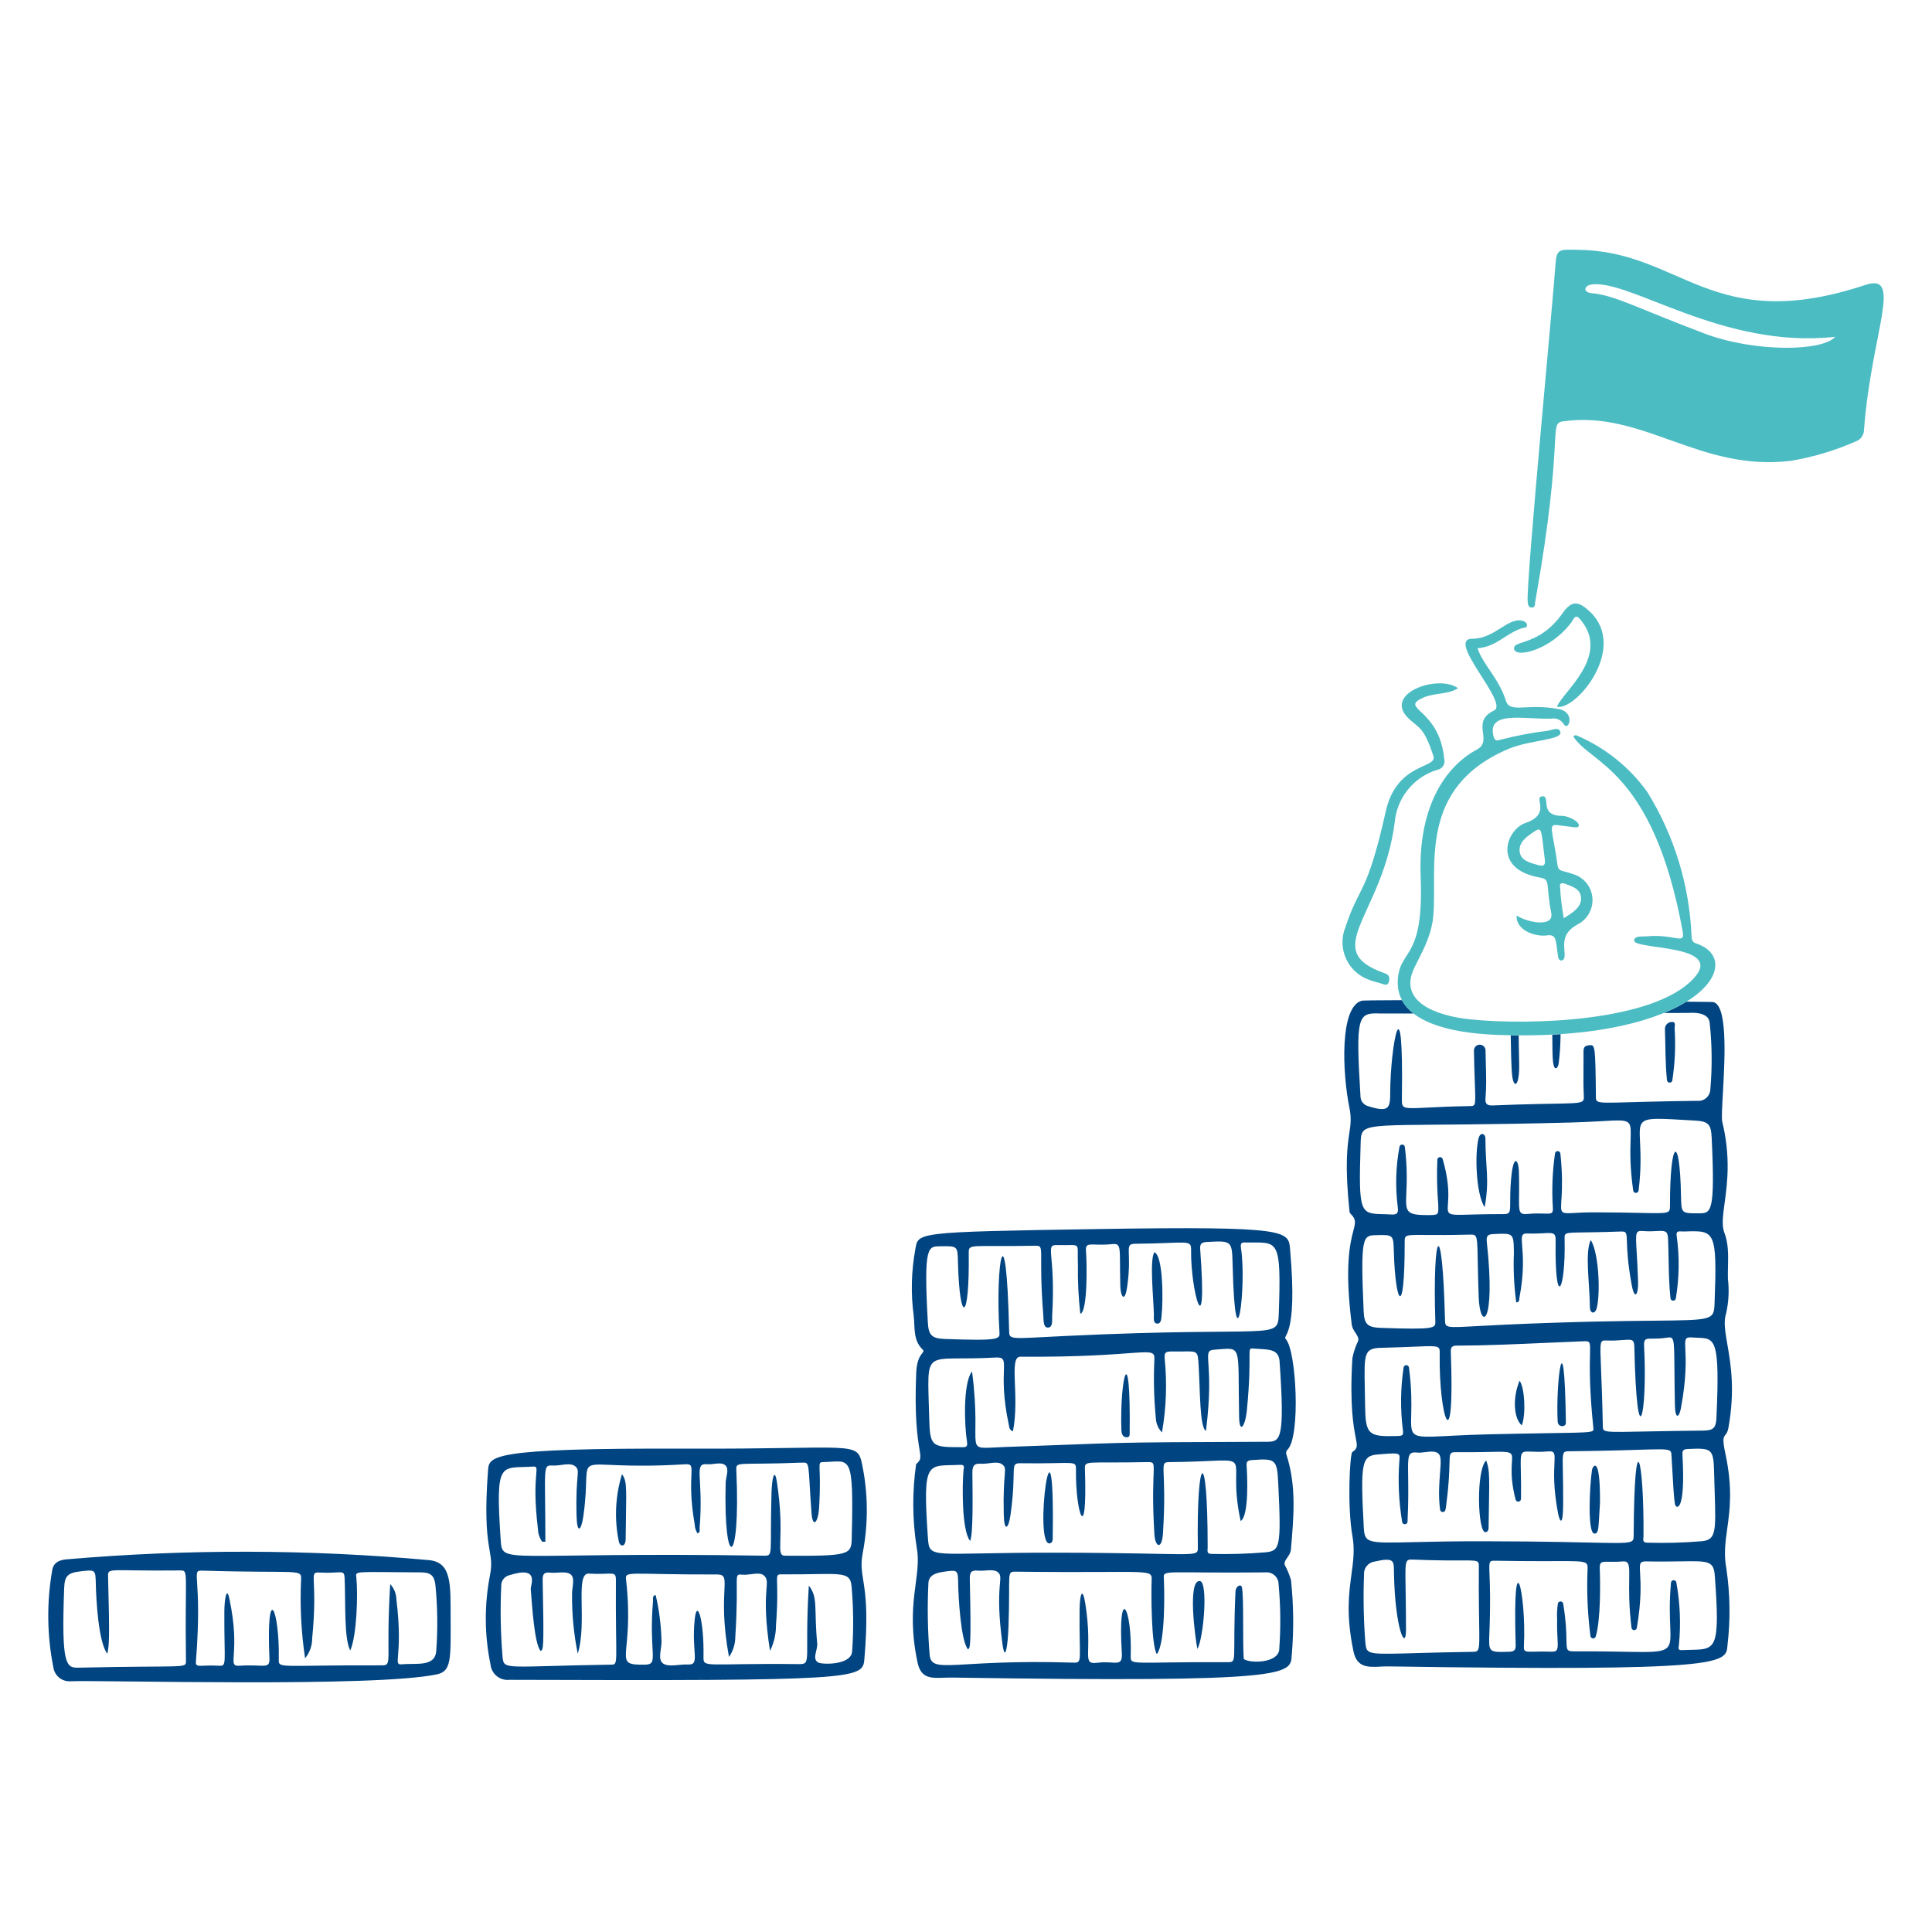 <svg xmlns="http://www.w3.org/2000/svg" fill="none" viewBox="0 0 200 200"><g id="money-motivation--finance--finance-money-motivation--finance"><g id="coins"><path id="vector" fill="#004481" d="M7.319 174.043C6.888 174.076 6.461 173.943 6.126 173.67C5.791 173.397 5.574 173.006 5.519 172.577C4.865 169.282 4.825 165.895 5.399 162.586C5.513 161.786 6.09 161.502 6.825 161.429C19.352 160.343 31.95 160.37 44.472 161.51C46.783 161.768 46.636 164.087 46.648 167.502C46.663 171.754 46.729 173.002 45.253 173.322C38.851 174.71 10.583 173.907 7.319 174.043ZM36.26 170.853C35.596 169.633 35.789 165.872 35.673 163.353C35.629 162.402 35.33 162.92 33.011 162.786C31.929 162.724 32.927 163.417 32.318 169.578C32.324 170.338 32.064 171.077 31.583 171.666C31.182 168.998 31.042 166.297 31.165 163.602C31.228 162.334 31.234 162.902 20.971 162.593C19.671 162.554 20.994 162.977 20.281 172.001C20.226 172.709 20.715 172.324 22.638 172.435C23.533 172.486 23.199 172.314 23.224 166.876C23.224 165.576 23.465 164.187 23.734 165.446C24.996 171.346 23.371 172.537 24.818 172.437C27.299 172.264 27.941 172.854 27.891 171.671C27.547 163.583 28.958 166.513 28.859 171.778C28.84 172.778 28.829 172.358 39.512 172.397C40.712 172.397 39.9 172.034 40.396 163.986C40.781 164.4 41.006 164.939 41.028 165.504C41.79 171.718 40.544 172.39 41.673 172.283C43.067 172.151 45.054 172.588 45.159 170.894C45.327 168.627 45.298 166.35 45.074 164.088C44.963 163.079 44.559 162.776 43.574 162.772C36.535 162.742 36.812 162.578 36.89 163.326C37.062 165 36.946 169.3 36.26 170.853ZM11.111 171.192C10.185 170.023 9.956 165.555 9.921 164.064C9.883 162.482 9.921 162.48 8.337 162.664C7.031 162.816 6.69 163.12 6.642 164.399C6.35 172.239 6.819 172.667 8.071 172.638C19.281 172.378 19.263 172.767 19.252 171.93C19.118 162.541 19.592 162.562 18.608 162.572C11.138 162.653 11.162 162.219 11.189 163.232C11.368 169.9 11.287 170.336 11.111 171.192V171.192Z"/></g><g id="coins2"><path id="vector_2" fill="#004481" d="M133.164 150.571C133.132 150.475 133.13 150.371 133.158 150.274C133.187 150.177 133.244 150.091 133.322 150.027C134.628 148.584 134.211 139.891 133.116 138.639C132.678 138.139 134.373 138.691 133.559 129.464C133.38 127.421 133.887 126.91 113.55 127.232C94.521 127.532 95.071 127.575 94.75 129.352C94.341 131.593 94.283 133.884 94.578 136.143C94.738 137.343 94.478 138.695 95.496 139.69C95.907 140.09 94.937 139.922 94.846 142.121C94.489 150.746 95.977 150.621 94.838 151.562C94.423 154.444 94.445 157.373 94.904 160.249C95.458 163.156 93.673 165.971 94.991 172.131C95.417 174.123 96.885 173.631 98.622 173.662C133.907 174.206 133.589 173.336 133.722 171.342C133.943 168.758 133.917 166.158 133.645 163.579C133.488 163.032 133.27 162.504 132.997 162.005C132.834 161.518 133.577 161.088 133.631 160.436C133.916 157.122 134.234 153.814 133.164 150.571ZM97.415 129.014C99.14 128.99 99.126 128.992 99.169 130.686C99.332 137.074 100.369 136.971 100.284 129.776C100.272 128.676 100.284 129.091 107.132 128.96C108.261 128.938 107.452 129.181 108.002 136.148C108.039 136.624 107.983 137.419 108.453 137.43C109.038 137.442 108.895 136.645 108.92 136.207C109.304 129.569 108.102 128.854 109.459 128.89C112.046 128.956 111.484 128.443 111.585 130.879C111.557 132.589 111.64 134.299 111.833 135.999C112.611 135.81 112.516 130.64 112.424 129.583C112.324 128.431 112.889 129.004 115.101 128.794C116.164 128.694 115.869 129.06 115.975 133.15C116.002 134.186 116.43 134.95 116.683 133.206C117.227 129.469 116.303 128.763 117.526 128.753C123.003 128.705 123.326 128.259 123.302 129.428C123.236 133.661 125.025 139.921 124.245 129.338C124.201 128.759 124.369 128.597 124.945 128.568C127.559 128.433 127.536 128.414 127.603 131.037C127.894 142.325 129.077 133.063 128.467 129.22C128.352 128.502 128.711 128.62 129.156 128.626C132.291 128.639 132.656 128.12 132.378 136.014C132.278 138.794 132.034 137.268 110.472 138.291C104.415 138.58 104.486 138.75 104.463 137.722C104.163 124.758 103.013 130.586 103.463 137.911C103.506 138.611 103.575 138.821 97.813 138.611C96.447 138.561 96.121 138.211 96.048 136.879C95.6 128.786 96.072 129.033 97.415 129.014ZM99.415 151.64C99.939 151.615 99.762 151.98 99.739 152.24C99.619 153.571 99.523 158.41 100.427 159.515C100.757 158.799 100.678 154.752 100.661 152.453C100.661 151.833 100.779 151.467 101.523 151.525C102.297 151.588 103.284 151.17 103.803 151.637C104.322 152.104 103.803 152.262 103.908 156.78C103.952 158.597 104.399 158.333 104.614 156.774C105.285 151.937 104.469 151.455 105.657 151.474C111.315 151.555 111.398 151.099 111.383 152.155C111.321 156.555 112.583 160.324 112.311 152.087C112.278 151.13 112.371 151.487 118.711 151.358C120.036 151.333 119.044 151.379 119.504 158.858C119.585 160.168 120.283 160.463 120.391 158.733C120.825 151.794 119.911 151.368 121.045 151.358C130.953 151.275 126.757 149.795 128.432 157.458C129.321 156.906 129.113 152.668 129.051 151.769C129.018 151.298 129.136 151.182 129.589 151.148C132.07 150.959 132.201 151.07 132.323 153.557C132.653 160.228 132.487 160.542 131.001 160.695C129.148 160.852 127.287 160.908 125.428 160.861C124.884 160.861 125.015 160.537 125.015 160.228C125.031 149.448 123.852 150.47 124 160.18C124.016 161.308 124.018 160.757 109.335 160.733C96.196 160.71 96.213 161.515 96.051 159.123C95.494 150.915 96.011 151.812 99.412 151.64H99.415ZM132.428 170.752C132.318 172.183 129.383 172.216 128.752 171.734C128.621 169.734 128.773 165.421 128.567 164.334C128.491 163.934 127.923 164.134 127.894 164.791C127.577 171.997 128.14 172.072 127.078 172.068C117.018 172.022 117.022 172.462 117.053 171.422C117.205 166.222 115.698 163.933 116.131 171.111C116.225 172.672 115.415 171.9 113.646 172.124C111.846 172.352 113.191 171.285 112.346 165.974C112.071 164.251 111.774 164.942 111.758 166.686C111.706 171.935 112.1 172.147 111.116 172.116C98.837 171.727 96.458 173.366 96.24 171.331C96.032 168.863 95.987 166.384 96.107 163.91C96.128 163.092 96.817 162.831 97.677 162.71C99.182 162.496 99.165 162.5 99.19 164.01C99.211 165.175 99.448 169.878 100.21 170.745C100.419 170.545 100.556 170.745 100.394 163.491C100.382 162.854 100.469 162.515 101.225 162.591C101.941 162.666 102.865 162.358 103.332 162.78C103.963 163.351 102.938 164.08 103.777 170.19C104.046 172.152 104.323 170.47 104.399 168.365C104.599 162.788 104.152 162.686 105.166 162.699C119.266 162.873 119.266 162.313 119.216 163.633C119.168 164.781 119.166 170.35 119.756 171.233C120.663 170.087 120.541 164.483 120.48 163.391C120.428 162.449 120.449 162.878 130.98 162.773C131.156 162.753 131.334 162.771 131.502 162.826C131.67 162.88 131.825 162.97 131.955 163.089C132.086 163.208 132.19 163.354 132.26 163.516C132.33 163.679 132.364 163.854 132.361 164.031C132.569 166.266 132.591 168.514 132.425 170.752H132.428ZM131.28 149.252C113.297 149.312 117.143 149.341 104.05 149.792C99.37 149.951 101.75 150.697 100.626 141.972C99.652 143.181 99.854 147.772 100.101 149.212C100.225 149.922 99.841 149.806 99.401 149.812C96.401 149.822 96.263 149.704 96.189 146.7C96 139.184 95.448 140.973 103.049 140.531C104.803 140.431 103.169 141.65 104.44 147.531C104.488 147.751 104.471 148.007 104.859 148.173C105.582 144.483 104.396 140.439 105.626 140.447C118.44 140.538 119.586 139.181 119.501 140.747C119.406 142.756 119.455 144.768 119.649 146.77C119.664 147.337 119.892 147.878 120.288 148.284C120.731 145.756 120.824 143.18 120.566 140.627C120.502 139.727 120.83 139.933 122.516 139.902C124.027 139.875 123.99 139.877 124.086 141.432C124.239 143.943 124.191 147.832 124.841 148.118C125.78 140.683 124.279 139.818 125.734 139.718C128.693 139.511 128.112 139.012 128.274 146.736C128.311 148.47 128.915 147.668 129.081 145.943C129.69 139.61 128.942 139.529 129.816 139.606C131.132 139.72 132.364 139.546 132.459 140.9C133.013 148.828 132.568 149.244 131.277 149.248L131.28 149.252Z"/><path id="vector_3" fill="#004481" d="M116.944 148.334C116.944 148.521 116.963 148.772 116.666 148.785C116.222 148.803 116.097 148.432 116.083 147.985C115.912 142.67 117.055 138.2 116.944 148.334Z"/><path id="vector_4" fill="#004481" d="M108.978 159.023C108.978 159.311 109.007 159.692 108.693 159.766C106.907 160.188 109.2 143.555 108.978 159.023Z"/><path id="vector_5" fill="#004481" d="M119.5 129.629C120.431 129.999 120.409 134.768 120.246 136.215C120.21 136.53 120.206 137.067 119.764 137.015C119.353 136.964 119.457 136.45 119.451 136.115C119.422 134.483 118.983 130.424 119.5 129.629Z"/><path id="vector_6" fill="#004481" d="M123.956 170.7C123.765 169.828 122.874 163.471 124.224 163.673C125.073 163.8 124.612 169.522 123.956 170.7Z"/></g><g id="coins3"><path id="vector_7" fill="#004481" d="M71.15 149.964C88.379 150.028 88.726 149.131 89.237 151.554C89.872 154.588 89.897 157.719 89.309 160.763C88.784 163.53 90.194 163.615 89.473 171.817C89.298 173.806 88.535 174.017 52.725 173.895C52.492 173.919 52.256 173.897 52.031 173.83C51.806 173.763 51.597 173.651 51.416 173.502C51.234 173.354 51.085 173.17 50.975 172.963C50.865 172.756 50.797 172.529 50.776 172.295C50.141 169.23 50.128 166.07 50.736 163C51.224 160.438 49.892 160.631 50.514 152.322C50.63 150.763 50.259 149.887 71.15 149.964ZM56.456 159.6H56.128C55.857 159.224 55.705 158.775 55.692 158.311C54.965 152.342 56.078 151.762 55.144 151.822C51.816 152.039 51.27 151.044 51.828 159.361C52.011 162.081 51.752 160.621 79.055 161.043C80.103 161.059 79.683 161.043 79.866 154.536C79.908 153.062 80.181 151.831 80.427 153.436C81.3 159.136 80.227 161.036 81.233 161.047C87.864 161.098 88.133 160.939 88.169 159.318C88.388 150.218 88.039 151.3 85.26 151.353C84.478 151.368 85.075 151.5 84.791 156.087C84.691 157.663 84.127 158.209 84.009 156.635C83.616 151.415 83.901 151.376 83.009 151.411C76.201 151.683 76.179 151.211 76.226 152.242C76.68 162.366 74.881 162.696 75.121 153.494C75.137 152.875 75.535 152.073 75.071 151.675C74.636 151.301 73.836 151.635 73.203 151.575C71.751 151.448 72.85 152.927 72.426 158.145C72.41 158.345 72.526 158.624 72.208 158.738C72.034 158.469 71.934 158.158 71.92 157.838C70.982 152.449 72.27 151.496 70.937 151.58C58.054 152.38 61.497 149.292 60.386 156.961C60.166 158.477 59.742 158.836 59.686 156.961C59.559 152.537 60.116 152.294 59.574 151.814C59.032 151.334 58.013 151.761 57.207 151.714C56.147 151.654 56.456 151.8 56.456 159.6ZM79.711 170.9C78.718 164.561 79.852 163.857 79.119 163.129C78.638 162.651 77.619 163.086 76.847 163.012C75.857 162.918 76.533 163.006 76.119 169.428C76.121 170.179 75.892 170.912 75.463 171.528C74.186 164.528 75.892 162.984 74.231 162.988C64.753 163.013 64.701 162.546 64.818 163.595C65.712 171.657 63.218 172.386 66.782 172.325C68.262 172.301 67.136 171.218 67.604 165.683C67.62 165.492 67.496 165.206 67.874 165.115C68.233 166.644 68.434 168.206 68.474 169.776C68.543 170.615 68.02 171.77 68.642 172.203C69.232 172.613 70.328 172.267 71.2 172.309C72.522 172.373 71.57 171.138 71.91 167.697C72.143 165.339 72.887 167.708 72.826 171.445C72.804 172.745 72.784 172.153 82.688 172.267C84.096 172.284 83.255 171.889 83.73 164.141C84.71 165.395 84.248 166.41 84.596 170.123C84.66 170.808 84.029 171.723 84.696 172.101C85.075 172.318 88.091 172.406 88.211 170.97C88.372 168.732 88.354 166.486 88.157 164.251C88.023 162.498 86.901 163.019 80.946 162.976C80.022 162.969 80.722 163.099 80.329 168.248C80.334 169.168 80.122 170.077 79.711 170.9V170.9ZM59.811 171.191C59.397 169.163 59.199 167.097 59.219 165.028C59.2 164.32 59.574 163.357 59.059 162.971C58.58 162.611 57.659 162.877 56.941 162.798C56.298 162.728 56.165 162.985 56.177 163.577C56.329 170.908 56.239 170.726 55.977 170.91C55.319 170.263 55.077 166.11 54.943 164.499C54.909 164.084 55.926 162.045 52.734 163.064C52.49 163.12 52.274 163.258 52.12 163.455C51.966 163.652 51.885 163.896 51.889 164.146C51.773 166.619 51.82 169.097 52.028 171.564C52.175 172.924 52.318 172.491 63.258 172.324C64.074 172.312 63.707 172.343 63.758 163.552C63.764 162.537 63.338 163.046 60.958 162.9C59.488 162.807 60.812 167.855 59.812 171.188L59.811 171.191Z"/><path id="vector_8" fill="#004481" d="M64.39 152.6C64.969 153.447 64.819 153.98 64.768 159.329C64.76 160.166 64.189 160.143 64.068 159.605C63.581 157.28 63.691 154.87 64.39 152.6V152.6Z"/></g><g id="coins4"><path id="vector_9" fill="#004481" d="M153.688 124.97C152.788 123.579 152.659 119.47 153.055 117.863C153.235 117.132 153.773 117.344 153.771 117.871C153.765 120.782 154.222 122.146 153.688 124.97Z"/><path id="vector_10" fill="#004481" d="M153.85 151.187C154.25 152.306 154.178 152.827 154.101 157.974C154.101 158.236 154.108 158.558 153.79 158.612C152.97 158.751 152.771 152.217 153.85 151.187Z"/><path id="vector_11" fill="#004481" d="M165.631 155.547C165.459 158.263 165.523 158.742 165.064 158.759C164.315 158.787 164.548 153.859 164.805 152.15C164.848 151.864 165.66 150.354 165.631 155.547Z"/><path id="vector_12" fill="#004481" d="M164.678 128.365C165.517 129.735 165.678 133.792 165.309 135.355C165.133 136.109 164.593 135.982 164.587 135.345C164.561 132.777 164.047 129.65 164.678 128.365Z"/><path id="vector_13" fill="#004481" d="M162.1 147.292C162.106 147.755 161.286 147.782 161.251 147.169C161.03 143.364 161.942 135.677 162.1 147.292Z"/><path id="vector_14" fill="#004481" d="M157.538 147.553C156.682 146.827 156.574 144.682 157.305 142.936C157.839 143.621 157.98 146.434 157.538 147.553Z"/><path id="vector_15" fill="#004481" d="M173.355 106.458C173.355 106.231 173.517 105.75 173.076 105.795C172.98 105.794 172.885 105.812 172.797 105.848C172.708 105.885 172.628 105.938 172.561 106.006C172.493 106.074 172.44 106.155 172.405 106.244C172.369 106.333 172.352 106.428 172.354 106.524C172.417 108.266 172.38 110.012 172.564 111.824C172.571 111.889 172.601 111.95 172.649 111.996C172.697 112.042 172.759 112.069 172.825 112.074C172.89 112.078 172.956 112.059 173.009 112.02C173.062 111.981 173.1 111.925 173.116 111.861C173.391 110.074 173.471 108.262 173.355 106.458V106.458Z"/><path id="Subtract" fill="#004481" fill-rule="evenodd" d="M146.327 104.918C145.824 104.527 145.414 104.07 145.131 103.538C142.514 103.542 140.873 103.563 140.938 103.606C138.681 104.266 138.949 111.006 139.69 114.673C139.91 115.759 139.815 116.401 139.68 117.314C139.481 118.663 139.195 120.606 139.705 125.453C139.712 125.52 139.743 125.581 139.792 125.627C140.403 126.227 140.322 126.541 140.101 127.399C139.778 128.647 139.159 131.046 139.937 137.151C139.976 137.457 140.15 137.721 140.312 137.968C140.508 138.265 140.687 138.537 140.591 138.824C140.315 139.391 140.115 139.992 139.997 140.612C139.706 145.515 140.125 147.696 140.341 148.815C140.514 149.715 140.555 149.93 139.989 150.322C139.742 150.495 139.445 155.851 140.003 159.009C140.252 160.412 140.089 161.607 139.904 162.968C139.638 164.922 139.325 167.22 140.116 170.969C140.471 172.647 141.64 172.59 142.906 172.528C143.183 172.515 143.465 172.501 143.743 172.505C178.611 173.035 178.677 172.212 178.827 170.341C178.829 170.32 178.83 170.3 178.832 170.279C179.143 167.643 179.101 164.977 178.709 162.352C178.436 160.879 178.608 159.644 178.802 158.25C179.071 156.317 179.383 154.076 178.608 150.464C178.281 148.942 178.418 148.772 178.614 148.53C178.721 148.397 178.846 148.243 178.921 147.832C179.633 143.912 179.164 141.195 178.819 139.191C178.584 137.835 178.407 136.805 178.689 135.949C178.953 134.781 179.015 133.576 178.873 132.386C178.862 131.964 178.871 131.535 178.881 131.106C178.907 129.909 178.933 128.708 178.51 127.623C178.216 126.868 178.353 125.852 178.533 124.522C178.805 122.507 179.174 119.769 178.288 116.123C178.206 115.786 178.269 114.652 178.351 113.198C178.558 109.509 178.88 103.759 177.231 103.723C176.999 103.718 176.041 103.708 174.577 103.694C173.913 104.104 173.136 104.498 172.24 104.866C173.815 104.862 174.766 104.859 174.763 104.859C175.774 104.778 176.892 104.959 176.985 105.864C177.232 108.154 177.255 110.463 177.054 112.757C177.051 112.926 177.012 113.093 176.941 113.247C176.87 113.401 176.769 113.538 176.642 113.651C176.515 113.764 176.367 113.849 176.206 113.902C176.045 113.954 175.875 113.973 175.706 113.957C167.047 114.058 165.529 114.356 165.263 113.909C165.205 113.812 165.206 113.682 165.206 113.507C165.158 108.161 165.107 108.165 164.558 108.201L164.55 108.202C164.058 108.235 163.917 108.409 163.923 108.885C163.932 109.459 163.927 110.034 163.922 110.608C163.915 111.52 163.907 112.431 163.954 113.341C163.967 113.596 163.978 113.775 163.902 113.902C163.613 114.389 162.058 114.123 154.513 114.435C153.843 114.462 153.735 114.194 153.782 113.625C153.88 112.502 153.847 111.378 153.815 110.255C153.8 109.748 153.785 109.242 153.782 108.735C153.781 108.656 153.764 108.578 153.733 108.506C153.701 108.434 153.656 108.369 153.599 108.314C153.542 108.259 153.475 108.216 153.402 108.187C153.329 108.158 153.25 108.144 153.172 108.146C153.093 108.147 153.015 108.164 152.943 108.195C152.871 108.227 152.805 108.272 152.751 108.329C152.696 108.385 152.653 108.452 152.624 108.526C152.595 108.599 152.581 108.677 152.582 108.756C152.66 113.234 152.864 114.215 152.543 114.436C152.452 114.499 152.32 114.5 152.13 114.503C150.177 114.535 148.766 114.607 147.747 114.659C145.236 114.786 145.106 114.792 145.122 113.795C145.322 100.795 143.922 108.318 143.914 113.11C143.914 114.717 143.785 115.193 141.636 114.51C141.407 114.453 141.204 114.321 141.059 114.135C140.914 113.949 140.835 113.72 140.836 113.484C140.321 105.042 140.566 104.83 142.9 104.917C142.905 104.92 144.225 104.921 146.327 104.918ZM161.549 107.056C161.268 107.075 160.983 107.091 160.694 107.106C160.696 108.251 160.713 109.5 160.771 109.948C160.908 110.997 161.298 110.548 161.354 110.067C161.48 109.068 161.545 108.062 161.549 107.056ZM157.214 107.182C156.942 107.181 156.667 107.178 156.389 107.173C156.409 108.906 156.452 110.257 156.514 111.107C156.614 112.427 157.083 112.685 157.234 111.168C157.283 110.681 157.268 110.066 157.247 109.202C157.233 108.644 157.217 107.981 157.214 107.182ZM145.768 141.397C145.815 141.441 145.846 141.5 145.854 141.564V141.561C146.433 145.916 145.747 147.702 146.333 148.369C146.908 149.024 148.707 148.604 154.124 148.48C163.427 148.266 164.799 148.4 164.944 148.04C164.977 147.957 164.946 147.848 164.931 147.702C164.516 143.623 164.568 141.412 164.596 140.218C164.627 138.88 164.628 138.822 163.908 138.848C162.568 138.897 161.228 138.957 159.888 139.018C156.87 139.153 153.852 139.289 150.829 139.299C150.368 139.301 150.165 139.409 150.186 139.941C150.632 151.589 148.937 146.747 149.037 140.18C149.042 139.888 149.048 139.692 148.958 139.565C148.688 139.186 147.564 139.417 143.006 139.523C141.199 139.565 141.21 140.084 141.283 143.736C141.293 144.226 141.304 144.772 141.312 145.38C141.351 148.528 141.602 148.753 144.719 148.653C145.169 148.638 145.3 148.57 145.228 148.063C144.952 145.892 144.978 143.693 145.306 141.529C145.323 141.467 145.361 141.412 145.413 141.374C145.466 141.336 145.53 141.318 145.595 141.322C145.659 141.326 145.72 141.352 145.768 141.397ZM149.681 137.157C149.954 137.543 151.055 137.343 155.684 137.136V137.133C163.141 136.799 168.037 136.75 171.255 136.718C177.379 136.658 177.428 136.657 177.493 134.863C177.772 127.372 177.514 127.381 174.473 127.478C174.437 127.48 174.4 127.481 174.362 127.482C174.265 127.485 174.17 127.481 174.083 127.476C173.73 127.459 173.485 127.447 173.573 127.966C173.869 130.113 173.838 132.293 173.479 134.431C173.463 134.495 173.425 134.551 173.372 134.59C173.319 134.629 173.254 134.648 173.188 134.644C173.122 134.639 173.06 134.612 173.012 134.566C172.964 134.521 172.934 134.46 172.927 134.394C172.783 133.041 172.759 131.757 172.733 130.386C172.72 129.688 172.706 128.968 172.676 128.204C172.643 127.38 172.322 127.396 171.507 127.438C171.144 127.457 170.684 127.481 170.108 127.438C169.297 127.377 169.306 127.536 169.428 129.605C169.473 130.353 169.532 131.351 169.572 132.679C169.614 134.03 169.214 134.649 168.914 133.017C168.491 130.731 168.447 129.372 168.42 128.574C168.389 127.608 168.384 127.462 167.767 127.486C163.246 127.657 162.237 127.478 162.021 127.811C161.959 127.907 161.963 128.045 161.967 128.246C162.096 133.682 160.929 135.802 161.039 128.389C161.052 127.596 160.772 127.611 159.806 127.664C159.384 127.686 158.831 127.716 158.114 127.689C157.467 127.665 157.495 128.014 157.574 128.992C157.657 130.009 157.795 131.707 157.285 134.373C157.279 134.407 157.276 134.444 157.274 134.483C157.263 134.64 157.252 134.814 156.961 134.819C156.731 133.125 156.65 131.414 156.719 129.706C156.703 128.671 156.698 128.157 156.439 127.914C156.179 127.671 155.666 127.7 154.632 127.75C154.065 127.772 153.839 127.878 153.912 128.55C154.873 137.339 153.195 137.773 153.073 134.268C152.896 129.261 153.053 128.118 152.653 127.87C152.536 127.796 152.369 127.801 152.132 127.807C150.038 127.862 148.597 127.851 147.605 127.844C145.432 127.828 145.413 127.828 145.413 128.561C145.419 136.845 144.444 134.909 144.292 129.609C144.266 128.713 144.257 128.265 144.028 128.047C143.8 127.829 143.352 127.84 142.45 127.863C141.093 127.896 140.819 127.913 141.165 135.736C141.226 137.076 141.551 137.41 142.936 137.46C148.611 137.666 148.605 137.472 148.585 136.809C148.585 136.8 148.584 136.79 148.584 136.781C148.293 127.273 149.313 125.643 149.584 136.598C149.59 136.855 149.594 137.035 149.681 137.157ZM141.05 117.205C140.871 117.49 140.868 117.884 140.851 118.434C140.629 125.64 140.778 125.643 143.265 125.691L143.28 125.691C143.453 125.694 143.612 125.704 143.757 125.712C144.479 125.755 144.823 125.776 144.688 124.891C144.428 122.827 144.493 120.735 144.879 118.691C144.896 118.628 144.935 118.573 144.988 118.536C145.041 118.498 145.106 118.48 145.171 118.485C145.236 118.49 145.297 118.517 145.344 118.562C145.391 118.607 145.421 118.666 145.429 118.731C145.695 120.899 145.63 122.414 145.585 123.467C145.501 125.429 145.485 125.79 147.798 125.786C148.92 125.784 148.92 125.784 148.888 124.736C148.887 124.717 148.887 124.697 148.886 124.677C148.759 123.134 148.728 121.584 148.794 120.037C148.801 119.972 148.83 119.911 148.876 119.865C148.922 119.819 148.983 119.79 149.048 119.784C149.113 119.778 149.179 119.795 149.233 119.831C149.287 119.868 149.327 119.922 149.345 119.985C150.423 123.686 149.61 125.052 149.97 125.526C150.285 125.939 151.493 125.672 155.632 125.685C156.335 125.686 156.335 125.489 156.335 124.426C156.335 123.913 156.335 123.197 156.414 122.205C156.637 119.404 157.195 119.938 157.237 121.31C157.27 122.367 157.26 123.179 157.252 123.798C157.231 125.486 157.228 125.75 158.154 125.667C158.907 125.599 159.457 125.617 159.851 125.63C160.582 125.654 160.781 125.661 160.754 125.067C160.63 123.172 160.705 121.269 160.976 119.389C160.989 119.323 161.025 119.263 161.078 119.221C161.131 119.179 161.197 119.158 161.265 119.161C161.332 119.165 161.396 119.192 161.445 119.239C161.494 119.286 161.524 119.349 161.53 119.416C161.98 123.682 161.351 125.052 161.732 125.446C162.013 125.738 162.844 125.498 165.062 125.501C167.178 125.504 168.721 125.537 169.846 125.562C172.812 125.627 172.875 125.628 172.875 124.825C172.869 117.875 173.899 117.25 174.017 123.801C174.036 124.711 174.042 125.163 174.27 125.386C174.495 125.606 174.936 125.604 175.817 125.601C175.836 125.601 175.854 125.601 175.872 125.601C177.124 125.599 177.567 125.598 177.192 117.765C177.125 116.393 176.864 116.079 175.464 116C171.841 115.797 170.474 115.651 169.99 116.236C169.382 116.971 170.169 118.86 169.626 123.242C169.618 123.31 169.586 123.372 169.535 123.417C169.484 123.463 169.419 123.488 169.351 123.489C169.283 123.49 169.217 123.466 169.165 123.422C169.113 123.378 169.079 123.316 169.069 123.249C168.408 118.617 169.143 116.86 168.601 116.262C168.133 115.747 166.717 116.093 162.637 116.202C145.145 116.667 141.749 116.09 141.05 117.205ZM141.531 170.806C141.998 171.455 143.825 171.124 152.37 171C152.606 170.996 152.772 170.996 152.888 170.92C153.331 170.629 153.041 169.225 153.09 162.251C153.092 162.001 153.095 161.838 153.018 161.731C152.758 161.369 151.582 161.664 146.332 161.451C146.063 161.44 145.877 161.43 145.749 161.512C145.322 161.785 145.547 163.076 145.547 168.726C145.547 170.971 144.42 168.697 144.304 162.89C144.302 162.793 144.301 162.7 144.3 162.611C144.291 161.58 144.288 161.197 142.304 161.652C141.983 161.693 141.69 161.856 141.486 162.107C141.281 162.358 141.18 162.677 141.204 163C141.115 165.301 141.157 167.604 141.33 169.9C141.372 170.317 141.388 170.608 141.531 170.806ZM142.613 150.567C140.97 150.7 140.819 151.423 141.17 157.967L141.168 157.966C141.265 159.759 141.391 159.756 146.354 159.641C148.127 159.599 150.518 159.543 153.745 159.55C166.58 159.574 168.692 160.015 169.044 159.418C169.115 159.299 169.115 159.139 169.116 158.925C169.187 146.841 170.202 150.969 170.135 159.033C170.135 159.087 170.128 159.144 170.122 159.201C170.094 159.445 170.067 159.687 170.524 159.698C172.413 159.755 174.303 159.704 176.186 159.544C177.658 159.404 177.63 158.512 177.503 154.458C177.485 153.878 177.464 153.234 177.446 152.518C177.382 149.962 177.263 149.887 174.728 149.999C174.184 150.022 174.147 150.211 174.172 150.68C174.506 156.755 173.476 156.178 173.391 155.713C173.285 155.14 173.213 153.93 173.032 150.693C173.022 150.507 173.016 150.369 172.951 150.269C172.657 149.812 171.144 150.141 162.416 150.236C161.742 150.243 161.743 150.313 161.786 152.307C161.803 153.114 161.827 154.236 161.816 155.796C161.801 157.962 161.482 157.671 161.276 156.589C160.795 154.041 160.87 152.443 160.915 151.487C160.962 150.482 160.976 150.188 160.276 150.249C158.651 150.389 157.937 150.127 157.633 150.373C157.276 150.663 157.489 151.657 157.455 154.843C157.455 154.866 157.455 154.89 157.456 154.914C157.456 155.005 157.457 155.099 157.448 155.194C157.442 155.259 157.414 155.321 157.367 155.367C157.321 155.413 157.26 155.442 157.195 155.448C157.13 155.455 157.064 155.438 157.01 155.401C156.956 155.364 156.916 155.309 156.898 155.246C156.09 152.149 156.763 150.96 156.435 150.524C156.126 150.113 154.927 150.371 150.759 150.329C150.078 150.323 150.076 150.417 150.048 151.55C150.029 152.326 149.998 153.589 149.729 155.641C149.713 155.874 149.677 156.105 149.623 156.332C149.603 156.393 149.563 156.445 149.51 156.48C149.456 156.515 149.392 156.53 149.329 156.524C149.265 156.518 149.205 156.49 149.16 156.445C149.114 156.401 149.085 156.342 149.077 156.278C148.888 154.839 148.992 153.521 149.072 152.499C149.15 151.501 149.207 150.785 148.946 150.514C148.634 150.19 148.111 150.256 147.574 150.323C147.272 150.361 146.966 150.399 146.689 150.369C145.731 150.264 145.738 150.71 145.77 152.788C145.786 153.872 145.81 155.399 145.707 157.524C145.703 157.59 145.677 157.653 145.631 157.701C145.586 157.749 145.525 157.78 145.459 157.787C145.393 157.795 145.327 157.779 145.272 157.743C145.217 157.706 145.176 157.652 145.157 157.588C144.797 155.441 144.701 153.258 144.87 151.088C144.939 150.384 144.866 150.38 142.613 150.567ZM173.783 170.424C173.749 170.643 173.719 170.841 174.1 170.82C174.454 170.801 174.778 170.795 175.073 170.789C177.625 170.74 178.077 170.731 177.518 163.136C177.402 161.577 176.879 161.585 173.982 161.631C173.057 161.645 171.891 161.664 170.418 161.636C169.708 161.623 169.723 161.866 169.783 162.87C169.841 163.855 169.943 165.573 169.448 168.504C169.44 168.572 169.407 168.635 169.356 168.68C169.305 168.726 169.239 168.751 169.17 168.751C169.102 168.751 169.036 168.726 168.984 168.68C168.933 168.635 168.9 168.572 168.892 168.504C168.615 166.229 168.639 164.612 168.656 163.52C168.678 162.12 168.686 161.585 168.024 161.638C167.421 161.687 166.958 161.679 166.607 161.673C165.784 161.659 165.575 161.655 165.607 162.41C165.657 163.61 165.728 167.633 165.19 169.41C165.172 169.47 165.134 169.522 165.083 169.557C165.032 169.593 164.97 169.611 164.908 169.608C164.845 169.605 164.786 169.581 164.738 169.54C164.691 169.5 164.659 169.444 164.646 169.383C164.352 167.126 164.25 164.848 164.34 162.573C164.355 162.275 164.367 162.068 164.278 161.924C163.958 161.41 162.333 161.709 154.829 161.566C154.137 161.554 154.138 161.577 154.197 163.083C154.238 164.145 154.307 165.943 154.183 168.983C154.141 170.02 154.117 170.538 154.364 170.788C154.615 171.042 155.143 171.022 156.212 170.99C156.741 170.975 156.92 170.831 156.903 170.29C156.557 158.947 158.02 164.989 157.757 170.333C157.723 171.006 157.833 171.003 158.873 170.979C159.287 170.969 159.85 170.956 160.609 170.981C161.304 171.002 161.288 170.69 161.233 169.612C161.208 169.132 161.176 168.501 161.195 167.681C161.162 167.119 161.188 166.554 161.272 165.997C161.287 165.934 161.323 165.878 161.374 165.839C161.425 165.799 161.488 165.778 161.552 165.78C161.617 165.782 161.679 165.805 161.728 165.847C161.777 165.889 161.811 165.947 161.822 166.01C162.127 167.89 162.147 169.061 162.159 169.786C162.177 170.826 162.179 170.954 162.98 170.949C169.771 170.904 171.977 171.322 172.651 170.494C173.264 169.739 172.605 167.95 172.98 163.833C172.987 163.768 173.016 163.707 173.062 163.661C173.109 163.615 173.17 163.587 173.235 163.581C173.3 163.575 173.365 163.592 173.419 163.629C173.473 163.666 173.512 163.721 173.53 163.784C173.923 165.932 174.014 168.124 173.8 170.297C173.796 170.339 173.79 170.382 173.783 170.424ZM176.305 148.095C177.358 148.085 177.638 147.834 177.688 146.754H177.686C178.059 138.569 177.537 138.55 175.766 138.486C175.572 138.479 175.363 138.472 175.138 138.453C174.406 138.391 174.418 138.645 174.466 139.7C174.514 140.757 174.599 142.618 174.009 145.772C173.82 146.785 173.417 146.962 173.386 145.448C173.354 143.888 173.344 142.67 173.337 141.72C173.31 138.4 173.309 138.358 172.495 138.484C171.888 138.578 171.423 138.576 171.075 138.574C170.378 138.57 170.153 138.569 170.195 139.356C170.568 146.401 169.453 151.318 169.186 139.425C169.169 138.629 168.925 138.649 168.037 138.718C167.615 138.751 167.049 138.795 166.293 138.769C165.616 138.746 165.617 138.776 165.739 141.713C165.793 143.024 165.871 144.913 165.924 147.635C165.927 147.777 165.928 147.888 165.975 147.973C166.213 148.403 167.622 148.183 176.305 148.095Z" clip-rule="evenodd"/></g><g id="bag"><path id="vector_16" fill="#4cbcc3" d="M163.463 25.864C174.137 26.032 177.203 34.771 193.121 29.491C197.041 28.191 193.727 34.451 192.963 44.457C192.967 44.732 192.884 45.001 192.726 45.225C192.568 45.45 192.343 45.618 192.083 45.707C189.927 46.656 187.661 47.33 185.337 47.713C175.909 48.827 170.074 42.442 161.806 43.618C160.233 43.842 162.006 44.936 158.925 62.307C158.886 62.527 158.943 62.916 158.557 62.894C158.171 62.872 158.17 62.523 158.144 62.232C157.972 60.332 160.86 30.073 161.017 27.446C161.122 25.706 161.391 25.832 163.463 25.864ZM189.981 34.864C178.313 36.17 168.656 28.838 164.73 29.459C163.957 29.581 163.864 30.259 164.744 30.346C167.219 30.591 168.944 31.676 176.382 34.502C181.637 36.5 188.7 36.384 189.981 34.86V34.864Z"/><path id="vector_17" fill="#4cbcc3" d="M162.874 76.231C162.921 76.172 162.987 76.132 163.061 76.119C163.134 76.106 163.21 76.12 163.274 76.159C166.173 77.403 168.678 79.414 170.52 81.974C173.303 86.465 174.883 91.596 175.107 96.874C175.119 97.2 175.165 97.526 175.545 97.65C181.062 99.461 175.668 107.91 154.932 107.129C150.36 106.956 144.298 105.842 144.71 101.277C144.991 98.177 147.41 99.348 147.067 90.758C146.776 83.448 149.676 79.315 152.883 77.595C154.633 76.656 152.172 74.735 154.664 73.552C156.264 72.794 149.578 66.124 152.427 66.118C154.736 66.118 156.086 63.905 157.561 64.253C157.798 64.309 158.031 64.414 158.067 64.672C158.118 65.039 157.778 64.958 157.583 65.021C155.866 65.57 154.953 66.941 152.959 67.105C153.474 68.754 155.159 70.213 155.887 72.533C156.313 73.888 158.025 72.78 161.36 73.403C163.154 73.737 162.372 75.803 161.867 74.949C161.737 74.738 161.545 74.572 161.317 74.473C161.09 74.374 160.838 74.346 160.594 74.393C157.739 74.485 153.871 73.507 154.62 76.272C154.755 76.772 155.094 76.65 155.372 76.561C156.978 76.15 158.61 75.843 160.255 75.643C160.696 75.562 161.42 75.209 161.534 75.801C161.692 76.619 158.343 76.601 156.173 77.52C146.751 81.514 148.801 89.598 148.381 94.747C148.197 97.008 147.081 98.762 146.373 100.267C144.789 103.656 148.516 105.154 152.28 105.533C158.397 106.148 171.152 105.768 175.308 101.308C178.668 97.703 169.141 98.355 169.169 97.365C169.184 96.835 170.031 96.971 170.51 96.927C173.386 96.664 174.453 97.873 174.191 96.433C171.125 79.578 164.485 79.009 162.874 76.231Z"/><path id="vector_18" fill="#4cbcc3" d="M150.931 71.24C149.965 71.904 148.444 71.718 147.337 72.218C144.737 73.394 149.006 73.285 149.505 78.559C149.54 78.681 149.548 78.81 149.529 78.936C149.511 79.062 149.465 79.182 149.397 79.29C149.328 79.397 149.237 79.488 149.131 79.558C149.024 79.627 148.904 79.673 148.778 79.693C147.584 80.059 146.527 80.774 145.743 81.746C144.959 82.718 144.483 83.903 144.378 85.147C143.121 94.822 136.478 98.387 143.384 100.763C143.874 100.931 143.884 101.315 143.757 101.682C143.629 102.065 143.317 101.931 143.029 101.83C142.618 101.686 142.178 101.616 141.78 101.448C141.246 101.268 140.754 100.98 140.335 100.602C139.916 100.224 139.579 99.765 139.345 99.252C139.111 98.739 138.984 98.183 138.973 97.619C138.962 97.055 139.066 96.495 139.28 95.973C140.752 91.509 141.491 92.779 143.453 83.995C144.595 78.881 148.816 79.595 148.384 78.268C147.412 75.289 146.938 75.411 145.876 74.433C143.027 71.815 148.873 69.747 150.931 71.24Z"/><path id="vector_19" fill="#4cbcc3" d="M157 94.775C158.131 95.524 160.87 96.006 160.588 94.544C159.988 91.419 160.546 91.044 159.412 90.844C154.444 89.981 155.891 85.884 157.928 85.187C160.635 84.259 158.711 82.539 159.641 82.435C160.604 82.328 159.232 84.463 161.707 84.458C162.413 84.458 163.6 85.128 163.43 85.502C163.309 85.768 163.104 85.629 161.24 85.419C160.21 85.303 160.719 85.824 161.24 89.582C161.335 90.265 161.821 90.107 162.766 90.464C163.312 90.609 163.802 90.915 164.172 91.342C164.541 91.77 164.774 92.298 164.838 92.86C164.903 93.421 164.797 93.989 164.535 94.489C164.272 94.989 163.865 95.399 163.366 95.664C161.425 96.701 162.022 98.004 161.966 99.011C161.937 99.528 161.384 99.595 161.3 99.076C161.032 97.432 161.2 96.676 160.131 96.831C159 97 156.9 96.336 157 94.775ZM159.921 88.994C159.542 86.026 159.656 85.538 158.887 86.046C158.101 86.566 157.195 87.146 157.315 88.164C157.425 89.094 158.393 89.319 159.23 89.553C159.809 89.716 159.991 89.559 159.919 88.994H159.921ZM161.881 95.055C162.77 94.501 163.831 93.871 163.654 92.798C163.517 91.965 162.716 91.764 162.043 91.498C161.715 91.367 161.409 91.398 161.499 91.843C161.562 92.92 161.689 93.993 161.879 95.055H161.881Z"/><path id="vector_20" fill="#4cbcc3" d="M161.179 73.163C161.679 71.691 166.903 67.835 163.503 64.025C163.056 63.525 162.859 64.164 162.685 64.401C160.522 67.329 156.832 68.175 156.734 67.154C156.645 66.222 159.349 66.92 161.765 63.464C162.687 62.146 163.394 62.209 164.552 63.287C168.6 67.053 163.121 73.6 161.179 73.163Z"/></g></g></svg>